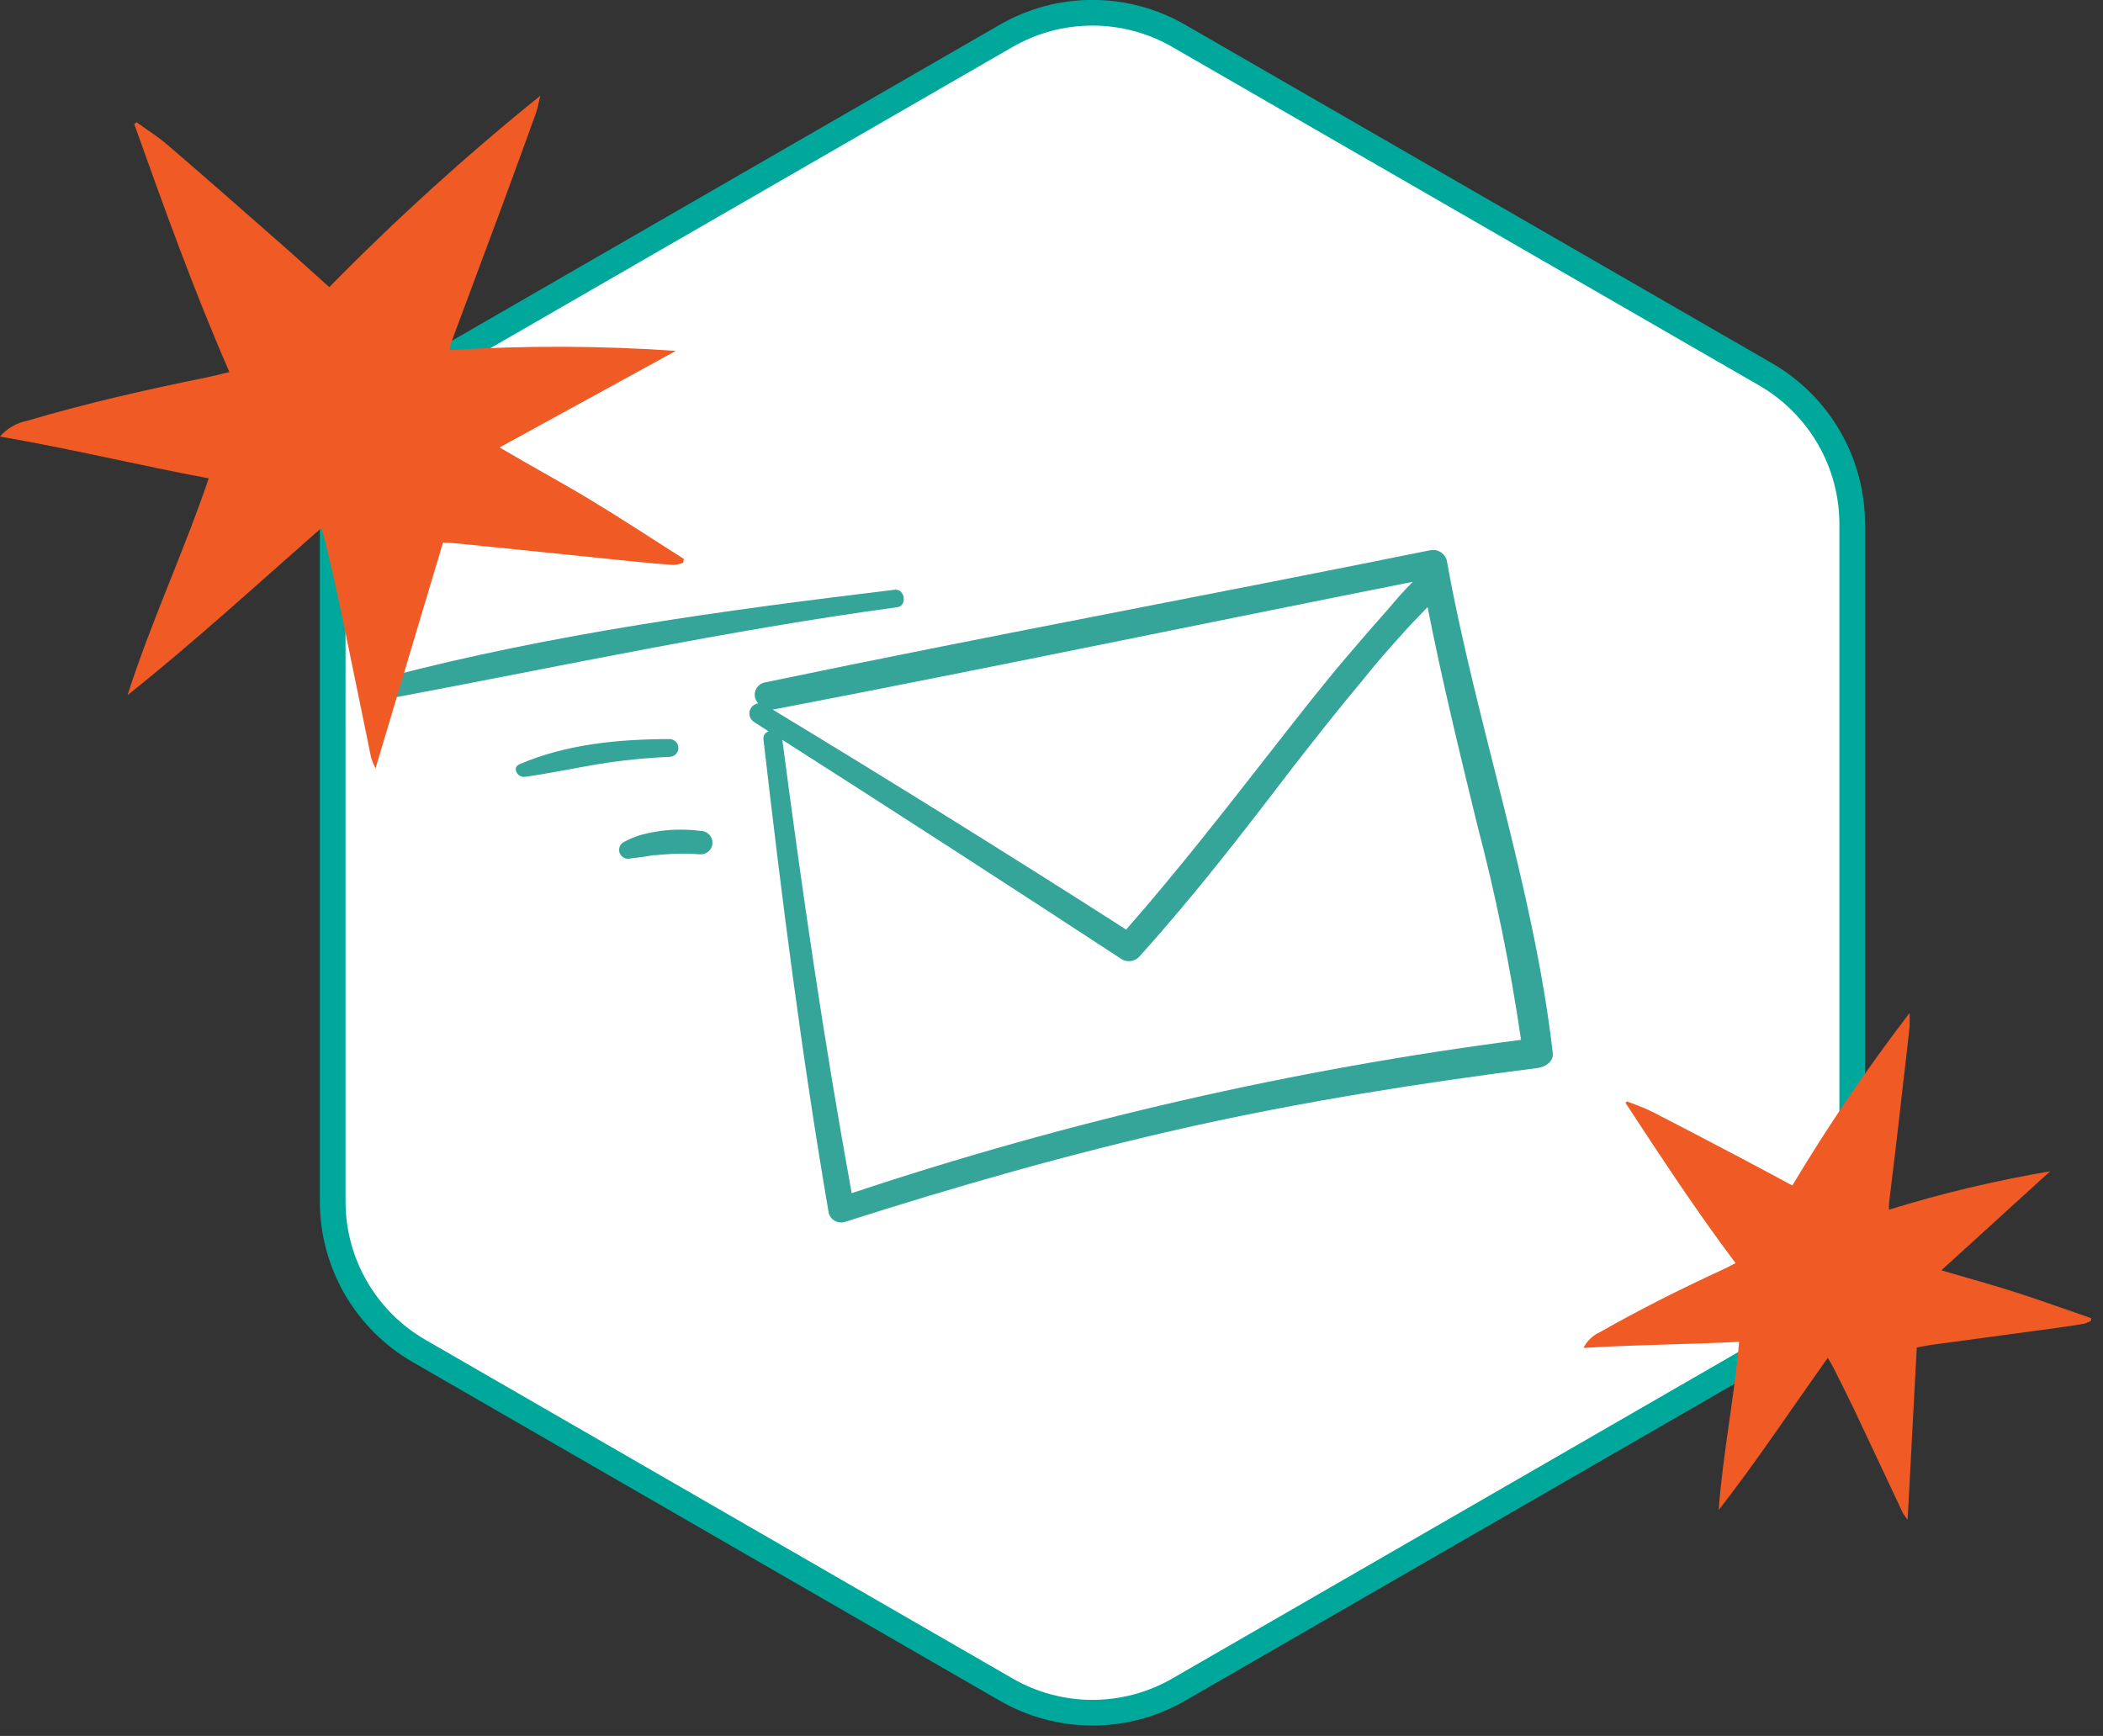 <svg width="172" height="142" viewBox="0 0 172 142" fill="none" xmlns="http://www.w3.org/2000/svg">
<rect x="0" y="0" width="172" height="142" fill="#333333" stroke="none"/>
<g clip-path="url(#clip0_817_9004)">
<path d="M151.49 98.27V42.88C151.489 40.398 150.835 37.959 149.594 35.809C148.353 33.659 146.569 31.873 144.42 30.63L96.42 2.94C94.271 1.697 91.832 1.042 89.35 1.042C86.868 1.042 84.429 1.697 82.28 2.94L34.28 30.63C32.13 31.871 30.344 33.657 29.103 35.807C27.862 37.958 27.209 40.397 27.21 42.88V98.27C27.209 100.752 27.862 103.19 29.103 105.338C30.344 107.487 32.13 109.271 34.28 110.51L82.28 138.2C84.429 139.443 86.868 140.098 89.35 140.098C91.832 140.098 94.271 139.443 96.42 138.2L144.42 110.51C146.569 109.269 148.353 107.485 149.594 105.337C150.835 103.188 151.489 100.751 151.49 98.27Z" fill="white" stroke="#00A89C" stroke-width="2.099" stroke-miterlimit="10"/>
<g clip-path="url(#clip1_817_9004)">
<path d="M118.323 45.812C118.238 45.526 118.043 45.284 117.781 45.136C117.518 44.989 117.208 44.947 116.915 45.021C98.831 48.682 80.684 52.045 62.621 55.809C62.432 55.836 62.253 55.914 62.106 56.034C61.958 56.154 61.847 56.312 61.785 56.491C61.722 56.669 61.711 56.861 61.752 57.046C61.793 57.23 61.884 57.4 62.016 57.536C61.846 57.56 61.687 57.634 61.561 57.749C61.435 57.864 61.347 58.015 61.31 58.18C61.272 58.345 61.287 58.518 61.352 58.675C61.416 58.832 61.528 58.966 61.672 59.059L62.871 59.83C62.728 59.869 62.605 59.959 62.526 60.082C62.447 60.206 62.418 60.354 62.444 60.498C63.935 73.467 65.573 86.363 67.783 99.239C67.82 99.37 67.882 99.493 67.967 99.601C68.051 99.709 68.157 99.799 68.277 99.866C68.398 99.933 68.53 99.975 68.668 99.991C68.805 100.007 68.944 99.996 69.077 99.959C78.286 97.017 87.588 94.354 97.027 92.235C106.465 90.117 116.112 88.595 125.759 87.361C126.364 87.278 127.083 86.857 127 86.137C125.415 72.479 120.753 59.326 118.323 45.812ZM115.549 47.592C114.798 48.332 114.11 49.145 113.463 49.906C112.371 51.133 111.294 52.374 110.23 53.628C108.144 56.066 106.204 58.565 104.244 61.074C100.281 66.134 96.349 71.204 92.104 76.038C82.544 69.922 72.901 63.919 63.174 58.03H63.288C80.705 54.688 98.111 51.057 115.549 47.592ZM69.661 97.614C67.408 85.273 65.604 72.932 63.987 60.519C73.276 66.449 82.534 72.435 91.76 78.475C91.978 78.597 92.23 78.645 92.478 78.614C92.726 78.582 92.957 78.472 93.137 78.3C97.579 73.384 101.626 68.15 105.652 62.874C107.623 60.344 109.615 57.814 111.68 55.356C112.723 54.029 113.901 52.734 115.059 51.448C115.591 50.852 116.195 50.266 116.759 49.659C117.927 55.593 119.355 61.455 120.784 67.327C122.323 73.166 123.532 79.085 124.403 85.057C105.77 87.468 87.421 91.674 69.619 97.614H69.661Z" fill="#35A499"/>
<path d="M73.186 48.239C59.273 49.916 45.215 51.829 31.646 55.387C30.52 55.675 31 57.3 32.126 57.084C45.872 54.503 59.513 51.551 73.384 49.669C74.228 49.556 74.01 48.147 73.186 48.239Z" fill="#35A499"/>
<path d="M54.831 60.457C50.659 60.457 46.32 60.858 42.493 62.514C41.825 62.792 42.357 63.656 42.952 63.542C44.933 63.265 46.884 62.853 48.865 62.514C50.84 62.193 52.832 61.991 54.831 61.907C55.011 61.886 55.176 61.801 55.297 61.667C55.417 61.533 55.483 61.361 55.483 61.182C55.483 61.004 55.417 60.831 55.297 60.697C55.176 60.564 55.011 60.478 54.831 60.457Z" fill="#35A499"/>
<path d="M57.313 67.965C56.233 67.831 55.139 67.831 54.059 67.965C53.547 68.037 53.038 68.137 52.536 68.263C52.007 68.41 51.496 68.617 51.014 68.88C50.854 68.968 50.734 69.11 50.674 69.28C50.615 69.451 50.622 69.636 50.693 69.802C50.764 69.968 50.895 70.102 51.059 70.178C51.225 70.255 51.413 70.269 51.587 70.217C52.067 70.155 52.547 70.114 53.027 70.021L53.465 69.95H53.652L54.372 69.888C55.35 69.805 56.334 69.805 57.313 69.888C57.566 69.885 57.809 69.784 57.988 69.608C58.168 69.431 58.27 69.192 58.272 68.942C58.275 68.687 58.176 68.442 57.996 68.259C57.817 68.076 57.571 67.97 57.313 67.965Z" fill="#35A499"/>
</g>
<path d="M40.86 36.6L55.28 28.7C49.115 28.275 42.928 28.255 36.76 28.64C36.805 28.407 36.862 28.177 36.93 27.95C38.28 24.31 39.65 20.66 41 17.02C41.94 14.46 42.88 11.91 43.8 9.35C43.98 8.86 44.06 8.35 44.19 7.83C38.139 12.713 32.376 17.941 26.93 23.49C25.24 21.97 23.62 20.49 21.99 19.08C19.22 16.64 16.44 14.2 13.64 11.8C12.87 11.14 11.99 10.6 11.17 10L10.98 10.15C13.41 16.95 15.84 23.74 18.76 30.43C18.06 30.6 17.46 30.76 16.86 30.88C11.93 31.88 7.04 32.99 2.22 34.42C1.356 34.587 0.573 35.042 0 35.71C5.8 36.71 11.32 38.05 17.07 39.13C15.01 45.21 12.34 50.88 10.43 56.87C15.87 52.52 20.96 47.87 26.28 43.19C26.42 43.7 26.54 44.06 26.63 44.43C27.02 46.1 27.42 47.77 27.77 49.43C28.65 53.62 29.5 57.82 30.36 62.01C30.457 62.301 30.574 62.585 30.71 62.86C32.6 56.54 34.41 50.49 36.23 44.39C36.76 44.39 37.23 44.44 37.68 44.48L51.84 45.93C52.93 46.05 54.01 46.14 55.1 46.21C55.367 46.187 55.63 46.127 55.88 46.03L55.93 45.72C53.47 44.16 51.04 42.56 48.56 41.05C46.08 39.54 43.56 38.2 40.86 36.6Z" fill="#F05A24"/>
<path d="M171.02 107.82C169.02 107.13 167.02 106.41 165.02 105.76C163.02 105.11 160.97 104.56 158.78 103.91L167.68 95.81C163.222 96.564 158.819 97.613 154.5 98.95C154.491 98.777 154.491 98.603 154.5 98.43C154.84 95.61 155.19 92.78 155.5 89.95C155.74 87.95 155.96 85.95 156.18 84.01C156.2 83.627 156.2 83.243 156.18 82.86C152.718 87.377 149.516 92.088 146.59 96.97C145.13 96.19 143.73 95.43 142.32 94.69C139.93 93.43 137.53 92.17 135.13 90.94C134.46 90.6 133.75 90.37 133.06 90.09L132.95 90.22C135.85 94.64 138.74 99.06 141.95 103.32C141.49 103.56 141.09 103.77 140.67 103.96C137.33 105.5 134.05 107.15 130.87 108.96C130.281 109.223 129.8 109.683 129.51 110.26C133.81 109.99 137.97 109.98 142.24 109.76C141.83 114.44 140.9 118.94 140.57 123.52C143.69 119.52 146.5 115.27 149.49 111.07C149.68 111.4 149.83 111.64 149.96 111.89C150.52 113.01 151.09 114.13 151.63 115.26C152.964 118.087 154.297 120.92 155.63 123.76C155.747 123.952 155.877 124.136 156.02 124.31C156.28 119.49 156.52 114.87 156.77 110.22L157.82 110.03L168.15 108.63C168.94 108.52 169.73 108.41 170.51 108.27C170.699 108.21 170.877 108.122 171.04 108.01C171.031 107.947 171.024 107.884 171.02 107.82Z" fill="#F05A24"/>
</g>
<defs>
<clipPath id="clip0_817_9004">
<rect width="171.03" height="141.15" fill="white"/>
</clipPath>
<clipPath id="clip1_817_9004">
<rect width="96" height="55" fill="white" transform="translate(31 45)"/>
</clipPath>
</defs>
</svg>